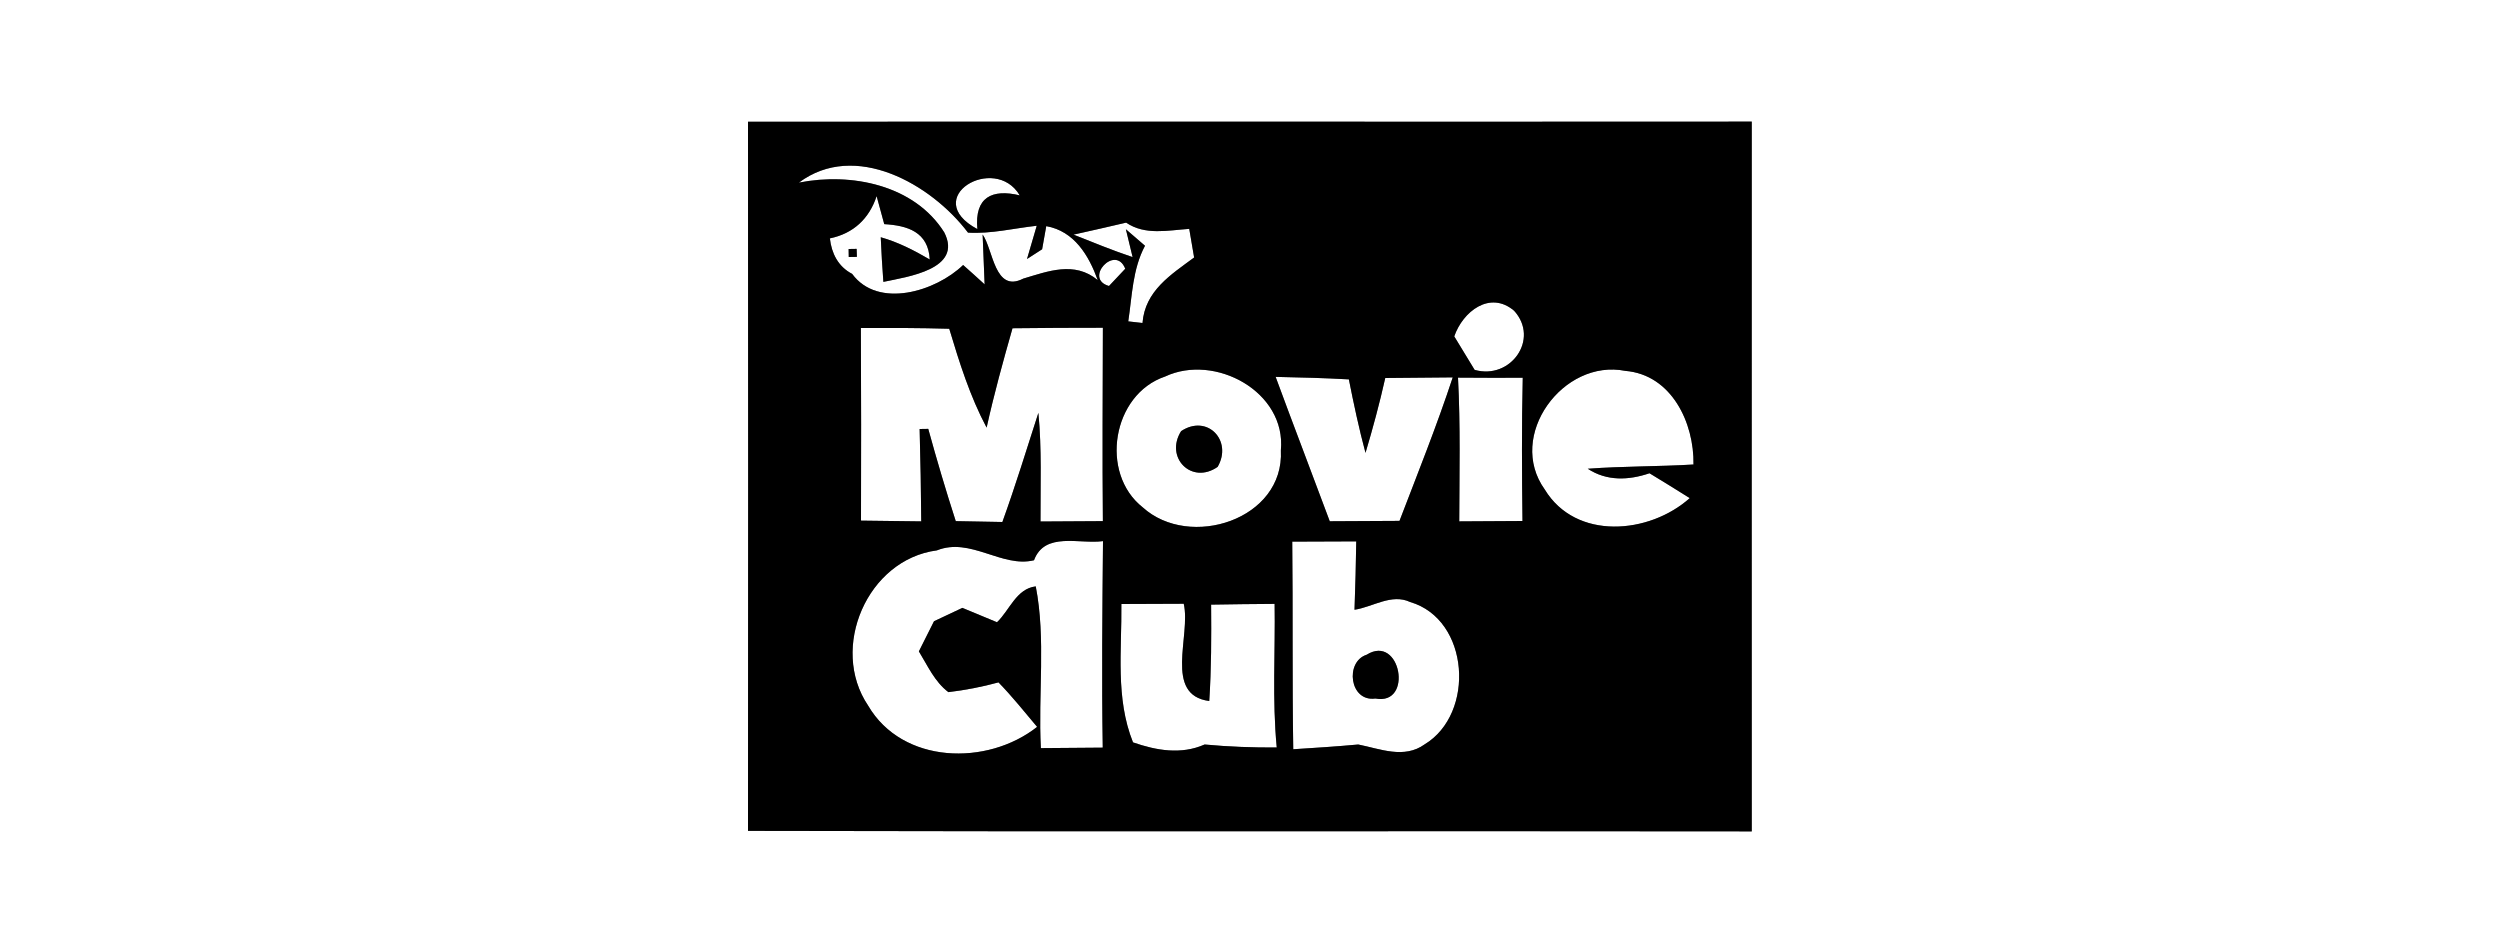 <?xml version="1.0" encoding="UTF-8" ?>
<!DOCTYPE svg PUBLIC "-//W3C//DTD SVG 1.1//EN" "http://www.w3.org/Graphics/SVG/1.1/DTD/svg11.dtd">
<svg width="200pt" height="76pt" viewBox="0 0 200 76" version="1.1" xmlns="http://www.w3.org/2000/svg">
<rect x="0" y="0" width="200" height="76" fill="#808080" stroke="none"/>
<g id="#ffffffff">
<path fill="#ffffff" opacity="1.00" d=" M 0.00 0.00 L 200.00 0.00 L 200.00 76.00 L 0.00 76.00 L 0.00 0.00 M 59.84 9.74 C 59.85 28.65 59.86 47.56 59.84 66.47 C 86.60 66.54 113.37 66.47 140.14 66.51 C 140.13 47.58 140.14 28.65 140.14 9.73 C 113.37 9.75 86.61 9.72 59.84 9.74 Z" />
<path fill="#ffffff" opacity="1.00" d=" M 63.91 14.61 C 68.39 11.25 74.49 14.71 77.44 18.61 C 79.29 18.72 81.11 18.26 82.94 18.06 C 82.75 18.72 82.36 20.05 82.16 20.72 C 82.46 20.53 83.07 20.14 83.37 19.94 L 83.70 18.09 C 85.95 18.49 87.11 20.45 87.82 22.41 C 85.95 20.86 83.82 21.71 81.86 22.29 C 79.56 23.47 79.46 19.96 78.61 18.76 C 78.65 19.75 78.73 21.75 78.77 22.75 C 78.20 22.23 77.63 21.71 77.05 21.20 C 74.87 23.31 70.25 24.74 68.17 21.91 C 67.05 21.33 66.52 20.26 66.39 19.07 C 68.27 18.68 69.53 17.50 70.13 15.69 C 70.29 16.25 70.59 17.37 70.74 17.93 C 72.60 18.04 74.27 18.55 74.38 20.76 C 73.13 20.03 71.85 19.37 70.46 18.98 C 70.51 20.17 70.58 21.36 70.67 22.55 C 72.60 22.14 77.05 21.54 75.54 18.59 C 73.15 14.79 68.09 13.78 63.91 14.61 M 67.89 19.92 L 67.90 20.56 L 68.55 20.55 L 68.53 19.91 L 67.89 19.92 Z" />
<path fill="#ffffff" opacity="1.00" d=" M 78.19 18.33 C 73.54 15.83 79.58 12.25 81.58 15.63 C 79.38 15.10 77.95 15.76 78.19 18.33 Z" />
<path fill="#ffffff" opacity="1.00" d=" M 85.88 18.77 C 87.28 18.46 88.69 18.14 90.09 17.81 C 91.62 18.85 93.44 18.42 95.14 18.31 C 95.27 19.07 95.40 19.83 95.53 20.60 C 93.68 21.97 91.60 23.26 91.40 25.84 L 90.26 25.71 C 90.57 23.67 90.60 21.53 91.60 19.66 L 90.07 18.34 L 90.61 20.57 C 89.00 20.03 87.44 19.39 85.88 18.77 Z" />
<path fill="#ffffff" opacity="1.00" d=" M 88.72 22.88 C 86.65 22.30 89.24 19.50 90.02 21.50 C 89.69 21.85 89.04 22.53 88.72 22.88 Z" />
<path fill="#ffffff" opacity="1.00" d=" M 116.34 26.91 C 117.02 24.93 119.19 23.21 121.13 24.86 C 123.19 27.13 120.85 30.41 117.97 29.59 C 117.56 28.92 116.75 27.58 116.34 26.91 Z" />
<path fill="#ffffff" opacity="1.00" d=" M 68.87 26.24 C 71.23 26.23 73.59 26.23 75.94 26.30 C 76.75 29.00 77.60 31.71 78.93 34.21 C 79.52 31.53 80.25 28.89 81.00 26.26 C 83.41 26.23 85.82 26.22 88.23 26.22 C 88.22 31.37 88.18 36.53 88.23 41.69 C 86.56 41.70 84.90 41.71 83.24 41.72 C 83.23 38.83 83.35 35.92 83.07 33.03 C 82.13 35.95 81.23 38.88 80.19 41.76 C 78.94 41.73 77.70 41.71 76.46 41.69 C 75.67 39.25 74.94 36.78 74.26 34.31 C 74.09 34.31 73.75 34.32 73.57 34.32 C 73.64 36.78 73.68 39.24 73.70 41.71 C 72.09 41.69 70.48 41.67 68.88 41.65 C 68.90 36.51 68.89 31.38 68.87 26.24 Z" />
<path fill="#ffffff" opacity="1.00" d=" M 93.21 30.12 C 97.19 28.25 102.92 31.34 102.47 36.03 C 102.76 41.57 95.17 43.99 91.42 40.59 C 87.95 37.86 88.97 31.55 93.21 30.12 M 94.49 34.49 C 93.16 36.60 95.33 38.80 97.41 37.35 C 98.63 35.25 96.58 33.10 94.49 34.49 Z" />
<path fill="#ffffff" opacity="1.00" d=" M 123.58 39.16 C 120.50 34.87 125.04 28.67 130.03 29.67 C 133.73 29.98 135.54 33.83 135.48 37.16 C 132.66 37.33 129.83 37.29 127.02 37.50 C 128.54 38.50 130.28 38.43 131.96 37.86 C 133.04 38.51 134.11 39.18 135.18 39.85 C 131.94 42.74 126.07 43.26 123.58 39.16 Z" />
<path fill="#ffffff" opacity="1.00" d=" M 102.05 30.15 C 104.00 30.19 105.96 30.24 107.91 30.35 C 108.30 32.32 108.72 34.29 109.24 36.23 C 109.83 34.25 110.37 32.25 110.82 30.24 C 112.62 30.22 114.42 30.20 116.22 30.19 C 114.94 34.07 113.42 37.86 111.96 41.67 C 110.10 41.68 108.24 41.69 106.38 41.70 C 104.95 37.85 103.47 34.01 102.05 30.15 Z" />
<path fill="#ffffff" opacity="1.00" d=" M 116.64 30.21 C 118.36 30.22 120.09 30.23 121.82 30.22 C 121.73 34.04 121.75 37.86 121.80 41.68 C 120.11 41.69 118.43 41.70 116.74 41.71 C 116.75 37.87 116.84 34.04 116.64 30.21 Z" />
<path fill="#ffffff" opacity="1.00" d=" M 74.95 44.03 C 77.64 42.95 80.15 45.45 82.72 44.82 C 83.58 42.51 86.35 43.55 88.24 43.29 C 88.19 48.79 88.13 54.30 88.22 59.81 C 86.57 59.82 84.92 59.83 83.27 59.85 C 83.04 55.55 83.68 51.12 82.86 46.91 C 81.30 47.10 80.77 48.82 79.76 49.78 C 79.07 49.49 77.69 48.92 76.99 48.63 C 76.42 48.90 75.28 49.43 74.72 49.70 C 74.41 50.30 73.81 51.50 73.51 52.11 C 74.21 53.25 74.77 54.54 75.87 55.37 C 77.22 55.21 78.56 54.95 79.88 54.59 C 80.98 55.72 81.96 56.95 82.97 58.15 C 78.98 61.30 72.19 61.14 69.45 56.45 C 66.34 51.84 69.38 44.76 74.95 44.03 Z" />
<path fill="#ffffff" opacity="1.00" d=" M 103.38 43.33 C 105.09 43.32 106.79 43.32 108.50 43.31 C 108.47 45.13 108.43 46.96 108.36 48.78 C 109.82 48.56 111.33 47.46 112.81 48.16 C 117.59 49.56 118.03 57.10 113.97 59.55 C 112.33 60.73 110.42 59.91 108.66 59.56 C 106.93 59.72 105.19 59.83 103.46 59.94 C 103.37 54.41 103.44 48.87 103.38 43.33 M 109.33 52.38 C 107.58 52.94 107.96 56.17 110.03 55.88 C 113.09 56.47 112.05 50.67 109.33 52.38 Z" />
<path fill="#ffffff" opacity="1.00" d=" M 89.71 48.32 C 91.37 48.32 93.03 48.31 94.70 48.30 C 95.29 50.84 93.07 55.60 96.74 56.08 C 96.91 53.51 96.91 50.94 96.89 48.37 C 98.58 48.34 100.28 48.32 101.97 48.31 C 102.03 52.14 101.77 55.98 102.14 59.80 C 100.21 59.81 98.28 59.74 96.37 59.56 C 94.49 60.39 92.51 60.04 90.64 59.39 C 89.22 55.85 89.75 52.02 89.71 48.32 Z" />
</g>
<g id="#000000ff">
<path fill="#000000" opacity="1.00" d=" M 59.84 9.74 C 86.61 9.72 113.37 9.75 140.14 9.73 C 140.14 28.65 140.13 47.58 140.14 66.51 C 113.37 66.47 86.60 66.54 59.84 66.47 C 59.86 47.56 59.85 28.65 59.84 9.74 M 63.91 14.61 C 68.09 13.78 73.15 14.79 75.54 18.59 C 77.05 21.54 72.60 22.14 70.67 22.55 C 70.58 21.36 70.51 20.17 70.46 18.98 C 71.85 19.37 73.13 20.03 74.38 20.76 C 74.27 18.55 72.60 18.04 70.74 17.93 C 70.59 17.37 70.29 16.25 70.13 15.69 C 69.53 17.50 68.27 18.68 66.39 19.07 C 66.52 20.26 67.05 21.33 68.17 21.91 C 70.25 24.74 74.87 23.31 77.05 21.20 C 77.63 21.71 78.20 22.23 78.77 22.75 C 78.73 21.75 78.65 19.75 78.61 18.76 C 79.46 19.96 79.56 23.47 81.86 22.29 C 83.82 21.71 85.95 20.86 87.82 22.41 C 87.11 20.45 85.95 18.49 83.70 18.09 L 83.37 19.94 C 83.07 20.14 82.46 20.53 82.16 20.72 C 82.36 20.05 82.75 18.72 82.94 18.06 C 81.11 18.26 79.29 18.72 77.44 18.61 C 74.49 14.71 68.39 11.25 63.91 14.61 M 78.19 18.33 C 77.95 15.76 79.38 15.10 81.58 15.63 C 79.58 12.25 73.54 15.83 78.19 18.33 M 85.88 18.77 C 87.44 19.39 89.00 20.03 90.61 20.57 L 90.07 18.34 L 91.60 19.66 C 90.60 21.53 90.57 23.67 90.26 25.71 L 91.40 25.84 C 91.60 23.26 93.68 21.97 95.53 20.60 C 95.40 19.83 95.27 19.07 95.14 18.31 C 93.44 18.42 91.62 18.85 90.09 17.81 C 88.69 18.14 87.28 18.46 85.88 18.77 M 88.72 22.88 C 89.04 22.53 89.69 21.85 90.02 21.50 C 89.24 19.50 86.65 22.30 88.72 22.88 M 116.34 26.91 C 116.75 27.58 117.56 28.92 117.97 29.59 C 120.85 30.41 123.19 27.13 121.13 24.86 C 119.19 23.21 117.02 24.93 116.34 26.91 M 68.87 26.24 C 68.89 31.38 68.90 36.51 68.88 41.65 C 70.48 41.67 72.09 41.69 73.70 41.71 C 73.68 39.24 73.64 36.78 73.57 34.32 C 73.75 34.32 74.09 34.31 74.26 34.31 C 74.94 36.78 75.67 39.25 76.46 41.69 C 77.70 41.71 78.94 41.73 80.19 41.76 C 81.23 38.88 82.13 35.95 83.07 33.03 C 83.35 35.92 83.23 38.83 83.24 41.72 C 84.90 41.71 86.56 41.70 88.23 41.69 C 88.18 36.53 88.22 31.37 88.23 26.22 C 85.82 26.22 83.41 26.23 81.00 26.26 C 80.25 28.89 79.52 31.53 78.93 34.21 C 77.60 31.71 76.75 29.00 75.94 26.30 C 73.59 26.23 71.23 26.23 68.87 26.24 M 93.21 30.12 C 88.97 31.55 87.95 37.86 91.42 40.59 C 95.17 43.99 102.76 41.57 102.47 36.03 C 102.92 31.34 97.19 28.25 93.21 30.12 M 123.58 39.16 C 126.07 43.26 131.94 42.74 135.18 39.85 C 134.11 39.18 133.04 38.51 131.96 37.86 C 130.28 38.43 128.54 38.50 127.02 37.50 C 129.83 37.29 132.66 37.33 135.48 37.16 C 135.54 33.83 133.73 29.98 130.03 29.67 C 125.04 28.67 120.50 34.87 123.58 39.16 M 102.05 30.15 C 103.47 34.01 104.95 37.85 106.38 41.70 C 108.24 41.69 110.10 41.68 111.96 41.67 C 113.42 37.86 114.94 34.07 116.22 30.19 C 114.42 30.20 112.62 30.22 110.82 30.24 C 110.37 32.25 109.83 34.25 109.24 36.23 C 108.72 34.29 108.30 32.32 107.91 30.35 C 105.96 30.24 104.00 30.19 102.05 30.15 M 116.64 30.21 C 116.84 34.04 116.75 37.87 116.74 41.71 C 118.43 41.70 120.11 41.69 121.80 41.68 C 121.75 37.86 121.73 34.04 121.82 30.22 C 120.09 30.23 118.36 30.22 116.64 30.21 M 74.95 44.03 C 69.38 44.76 66.34 51.84 69.45 56.45 C 72.19 61.14 78.98 61.30 82.97 58.15 C 81.96 56.95 80.98 55.72 79.88 54.59 C 78.56 54.95 77.22 55.21 75.87 55.37 C 74.77 54.54 74.21 53.25 73.51 52.11 C 73.81 51.50 74.41 50.30 74.72 49.70 C 75.28 49.43 76.42 48.90 76.99 48.63 C 77.69 48.92 79.07 49.49 79.76 49.78 C 80.77 48.82 81.30 47.10 82.86 46.91 C 83.68 51.12 83.04 55.55 83.27 59.85 C 84.92 59.83 86.57 59.82 88.22 59.81 C 88.13 54.30 88.19 48.79 88.24 43.29 C 86.35 43.55 83.58 42.51 82.72 44.82 C 80.15 45.45 77.64 42.95 74.95 44.03 M 103.38 43.33 C 103.44 48.87 103.37 54.41 103.46 59.94 C 105.19 59.83 106.93 59.72 108.66 59.56 C 110.42 59.91 112.33 60.73 113.97 59.55 C 118.03 57.10 117.59 49.56 112.81 48.16 C 111.33 47.46 109.82 48.56 108.36 48.78 C 108.43 46.96 108.47 45.13 108.50 43.31 C 106.79 43.32 105.09 43.32 103.38 43.33 M 89.71 48.32 C 89.75 52.02 89.22 55.85 90.64 59.39 C 92.51 60.04 94.49 60.39 96.37 59.56 C 98.28 59.74 100.21 59.81 102.14 59.80 C 101.77 55.98 102.03 52.14 101.97 48.31 C 100.28 48.32 98.58 48.34 96.89 48.37 C 96.91 50.94 96.91 53.51 96.74 56.08 C 93.07 55.60 95.29 50.84 94.70 48.30 C 93.03 48.31 91.37 48.32 89.71 48.32 Z" />
<path fill="#000000" opacity="1.00" d=" M 67.89 19.92 L 68.53 19.91 L 68.55 20.55 L 67.90 20.56 L 67.89 19.92 Z" />
<path fill="#000000" opacity="1.00" d=" M 94.49 34.49 C 96.58 33.10 98.63 35.25 97.41 37.35 C 95.33 38.80 93.16 36.60 94.49 34.49 Z" />
<path fill="#000000" opacity="1.00" d=" M 109.33 52.38 C 112.05 50.67 113.09 56.47 110.03 55.88 C 107.96 56.17 107.58 52.94 109.33 52.38 Z" />
</g>
</svg>
